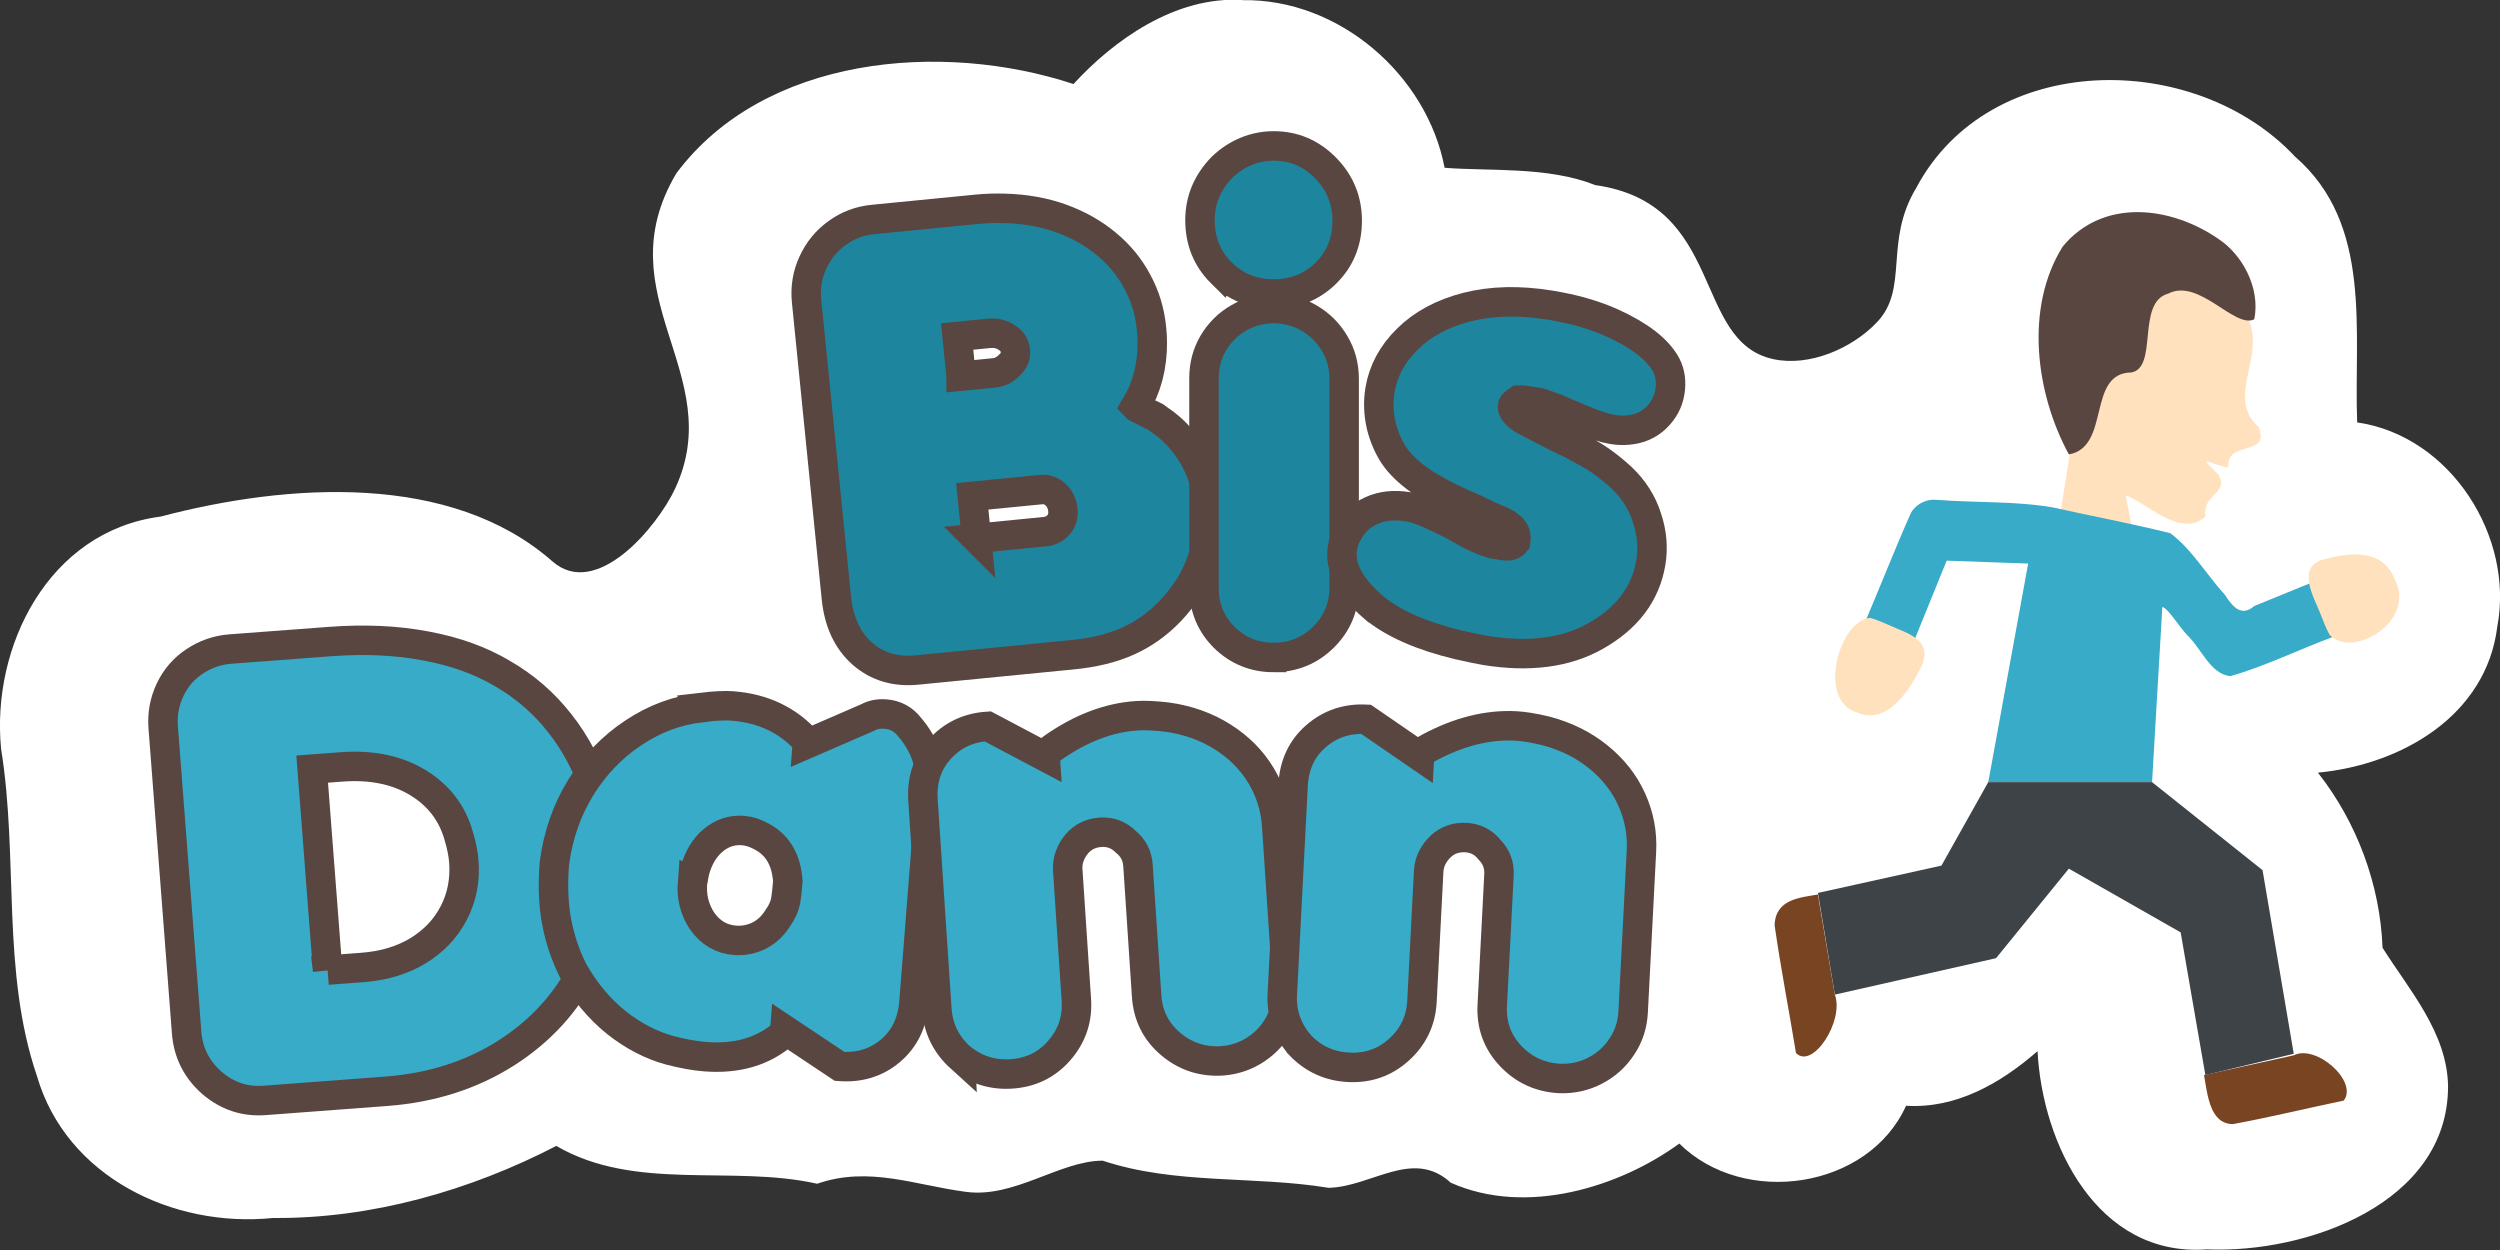 <svg xmlns="http://www.w3.org/2000/svg" version="1.1" width="200px" height="100px" viewBox="0 0 200 100"><rect x="0" y="0" width="200" height="100" fill="#333333" stroke="none"/><g transform="translate(0 -952.4)"><g transform="matrix(-1.04 0 0 1.214 -472.6 -223.3)"><g transform="translate(-247.5 12.12)"></g></g><path d="m99.39 952.4c-5.379-.323-10.31 3.228-13.51 6.722-10.58-3.486-24.77-2.247-31.78 7.156-5.795 9.806 4.174 16.04-.086 25.2-1.438 3.09-6.311 8.916-9.823 5.83-8.113-7.129-21.12-6.269-31.35-3.58-8.957 1.165-13.57 10.41-12.75 18.61 1.404 8.685-.001 17.75 2.873 26.17 2.34 8.02 10.86 12.15 18.88 11.33 7.893.072 15.8-2.211 22.66-5.765 6.316 3.68 14.06 1.492 20.87 3.027 4.136-1.442 7.876.126 11.88.645 3.889.538 7.523-2.486 10.96-2.491 5.838 1.938 12.1 1.191 18.07 2.171 3.458-.075 6.735-3.188 9.78-.407 6.111 2.726 13.62.276 18.28-3.134 5.184 5.125 15.14 3.634 18.14-3.023 4.033.251 7.595-1.823 10.52-4.369.376 7.406 4.763 16.5 13.55 15.86 8.013.338 19.27-3.69 19.29-13.02-.04-4.304-3.153-7.789-5.24-11.11-.195-5.051-2.039-10.02-5.171-14.01 6.659-.629 13.47-4.545 14.35-11.68 1.361-7.181-3.713-15.25-11.21-16.34-.276-7.263 1.274-15.85-4.968-21.26-8.019-8.564-24.44-8.52-30.3 2.489-2.618 4.333-.561 8.027-3.14 10.75-2.013 2.124-5.433 3.586-8.307 2.959-6.516-1.422-3.787-12.44-14.23-13.92-3.784-1.509-8.468-1.101-12.06-1.387-1.414-7.423-8.441-13.54-16.18-13.41z" style="fill:#fff"/><path d="m73.37 1006q-2.593.255-4.381-1.305-1.79-1.584-2.079-4.464l-2.384-23.74q-.163-1.621.506-3.08t1.937-2.365q1.265-.931 2.88-1.089l8.318-.817q1.052-.103 2.216-.071 2.503.072 4.555.823 2.052.751 3.59 2.042 1.535 1.267 2.449 2.985.938 1.716 1.14 3.725.073.726.065 1.142.018 2.882-1.339 5.117l0.11.111.729.368.753.366.32.237q1.113.746 1.934 1.79.846 1.041 1.342 2.288.493 1.222.634 2.626.168 1.67-.183 3.342-.353 1.648-1.282 3.23-.771 1.175-1.599 2.039-1.476 1.538-3.343 2.381-1.867.843-4.412 1.093l-12.48 1.226zm3.519-23.51 2.642-.26q.734-.072 1.29-.689.475-.438.409-1.091-.066-.653-.672-1.034-.611-.429-1.443-.347l-2.544 0.25.318 3.17zm1.229 12.98 5.48-.538q.661-.065 1.082-.546.421-.481.351-1.183-.075-.75-.567-1.215-.494-.489-1.203-.419l-5.48.538.338 3.364z" style="stroke:#594640;stroke-width:2.358;fill:#1e859e"/><path d="m101.9 1005q-2.311 0-3.958-1.605-1.623-1.629-1.623-3.964v-16.78q0-1.532.738-2.797.762-1.289 2.041-2.019 1.303-.754 2.852-.754 1.524.024 2.803.778 1.278.754 2.016 2.019.762 1.265.762 2.821v16.68q0 2.359-1.647 3.988t-3.983 1.629zm-4.18-30.76q-1.721-1.702-1.721-4.232 0-2.408 1.77-4.232.861-.827 1.918-1.265 1.057-.438 2.213-.438 2.434 0 4.18 1.8 1.696 1.751 1.696 4.183 0 2.505-1.696 4.183t-4.18 1.678q-2.483 0-4.18-1.678z" style="stroke:#594640;stroke-width:2.358;fill:#1e859e"/><path d="m109.9 1001q-2.879-2.484-2.504-4.764.115-.696 0.42-1.189.626-1.23 1.889-1.79 1.267-.584 2.893-.322.995.16 2.352.847l.948.448.664.353q1.539.938 2.846 1.321l.291.047.607.098q.655.106.945-.291.122-.744-.356-1.166-.02-.028-.089-.064-.065-.06-.134-.095-.041-.056-.085-.088l-.433-.242-.955-.4-1.223-.591-.907-.393q-2.134-.96-3.499-1.894-1.337-.955-2.041-1.98-.679-1.021-1.027-2.383-.333-1.458-.104-2.85.379-2.304 2.192-4.082 1.816-1.802 4.756-2.56 2.964-.754 6.628-.164 2.839.457 4.973 1.417 3.361 1.527 4.35 3.386.493.942.291 2.166-.194 1.176-1.112 2.063-.914.863-2.252.968-.606.05-1.213-.048-.946-.152-2.412-.783l-1.445-.602-.696-.309-.777-.273q-.372-.159-.542-.186-1.432-.231-1.634-.214l-.113.08-.169.121q-.198.141-.221.285-.051.312.399.754.089.064.154.123.065.06.154.123l.433.242.688.357 1.652.858 1.178.559 1.029 0.56q1.474.73 3.031 2.164 1.464 1.394 2.037 3.211.601 1.797.308 3.573-.617 3.744-4.432 5.889-3.541 1.992-8.783 1.148-.679-.11-2.168-.448-4.434-1.059-6.781-2.99z" style="stroke:#594640;stroke-width:2.358;fill:#1e859e"/><path d="m14.93 1035-1.875-24.42q-.119-1.552.536-2.967.678-1.441 1.969-2.294 1.313-.879 2.882-.997l7.943-.597q4.192-.315 7.671.35 3.501.639 6.162 2.22 2.684 1.554 4.571 3.974 1.912 2.417 2.976 5.679.656 2.121.835 4.449.314 5.049-1.823 9.332t-6.322 6.938q-4.162 2.63-9.556 3.035l-9.733.731q-2.378.179-4.226-1.414-1.826-1.619-2.01-4.02zm11.28-4.994 2.77-.208q2.574-.193 4.459-1.335 1.908-1.168 2.873-3.045.965-1.877.794-4.108-.069-.897-.402-2.018-.78-2.771-3.288-4.29t-6.112-1.248l-2.329.175 1.235 16.08z" style="stroke:#594640;stroke-width:2.358;fill:#37abc8"/><path d="m56.08 1009q1.618-.193 2.5-.125 3.726.286 6.013 2.877l-.011.145 4.825-2.093q.619-.343 1.428-.28 1.201.091 1.939 1.052 1.899 2.195 1.665 5.177l-1.322 16.83q-.192 2.449-1.883 3.88t-4.068 1.248l-4.382-2.922-.019.243q-2.466 2.201-6.339 1.903-1.275-.098-2.845-.511-2.245-.612-4.288-2.232-2.041-1.645-3.447-4.144-.938-1.877-1.319-3.931-.381-2.054-.177-4.648.434-3.333 2.104-6.058 1.694-2.724 4.216-4.384 2.524-1.684 5.412-2.023zm-.683 14.02q-.133 1.697.771 3.06.998 1.418 2.641 1.545.981.076 1.903-.366.924-.466 1.517-1.42.498-.694.627-1.391.093-.554.171-1.548-.171-2.526-2.039-3.548-.803-.452-1.538-.508-1.348-.104-2.405.791-1.057.894-1.478 2.496-.044.24-.083.433-.013.17-.085.457z" style="stroke:#594640;stroke-width:2.358;fill:#37abc8"/><path d="m76.83 1037q-1.73-1.57-1.883-3.875l-1.107-16.7q-.161-2.427 1.331-4.083 1.515-1.682 3.845-1.834l4.596 2.431-.013-.194q.161-.181.678-.556 3.321-2.312 6.682-2.53.957-.062 2.422.111 2.487.35 4.442 1.589 1.955 1.238 3.063 3.091t1.25 3.989l.853 12.86q.103 1.553-.574 2.864-.652 1.31-1.878 2.145-1.226.835-2.745.958-2.355.153-4.13-1.34-1.774-1.494-1.931-3.847l-.692-10.44q-.077-1.165-.963-1.887-.845-.847-2.022-.77-1.178.077-1.91.928-.797.978-.724 2.094l.689 10.39q.154 2.33-1.404 4.088-1.49 1.681-3.796 1.83-2.306.15-4.079-1.319z" style="stroke:#594640;stroke-width:2.358;fill:#37abc8"/><path d="m104 1036q-1.534-1.758-1.415-4.065l.862-16.71q.125-2.429 1.801-3.903 1.702-1.497 4.035-1.379l4.28 2.943.011-.194q.181-.161.738-.474 3.57-1.914 6.934-1.744.958.049 2.393.389 2.429.634 4.225 2.088t2.679 3.422q.883 1.968.773 4.106l-.664 12.87q-.08 1.554-.906 2.779-.802 1.226-2.117 1.914-1.316.689-2.839.636-2.357-.119-3.944-1.806t-1.466-4.043l.538-10.44q.06-1.166-.735-1.985-.739-.938-1.918-.998-1.179-.06-2.006.702-.907.88-.965 1.997l-.536 10.4q-.12 2.332-1.875 3.899-1.677 1.498-3.986 1.382-2.308-.116-3.896-1.779z" style="stroke:#594640;stroke-width:2.358;fill:#37abc8"/><g style="stroke:#594640;stroke-width:2;fill:#37abc8" transform="matrix(-1.04 0 0 1.214 -497 -255.3)"><g transform="translate(-247.5 12.12)"></g></g><g transform="matrix(-1.04 0 0 1.214 -155.8 -180.6)"><g transform="translate(-247.5 12.12)"><path style="fill:#ffe1bd" d="m-65.15 936.5l-10.1 5.699c-1.348 2.408 1.757 5.191-.801 7.1-.931 2.011 2.53.818 2.332 2.669 1.441-.204 2.524-1 .769.456-.866 1.272 1.246 1.249.996 2.78 1.922 1.485 4.699-1.042 6.129-1.396l-.826 3.692c2.033-.367 4.066-.734 6.1-1.102-.492-2.721-.984-5.441-1.477-8.162 1.063-.237 1.878-.585 1.009-1.676-1.377-3.353-2.754-6.707-4.132-10.06z"/><path style="fill:#594640" d="m-72.95 936.9c3.595-2.128 8.835-2.741 11.97.503 2.952 4.034 2.079 9.692-.472 13.7-3.239-.496-1.359-5.357-4.8-5.4-2.095-.313-.369-4.622-2.838-5.195-2.384-1.052-5.104 2.338-6.624 1.692-.491-2.104.971-4.304 2.762-5.296z"/><g style="fill:#784421" transform="translate(-94.85 933.2)"><path style="fill:#784421" d="m51.4 53.5c-.744 1.738 1.727 4.971 2.991 3.847.535-2.807 1.173-5.6 1.643-8.416-.06-1.75-2.02-1.82-3.33-2.03l-1.3 6.6z"/><path style="fill:#784421" d="m16.1 57.5c-1.737-.748-4.973 1.736-3.846 2.984 2.841.506 5.67 1.101 8.519 1.55 1.77 0 1.96-1.92 2.23-3.23-2.3-.43-4.6-.87-6.9-1.3z"/></g><path style="fill:#37abc8" d="m-51.35 954.1c-2.951.197-5.976.07-8.861.494-3.01.579-6.043 1.059-9.038 1.7-1.648 1.036-2.787 2.736-4.209 4.064-.614.822-1.272 1.458-2.256.736-1.613-.565-3.225-1.13-4.838-1.694-.433 1.234-.866 2.467-1.299 3.701 2.663.841 5.263 1.95 7.968 2.614 1.547-.127 2.22-1.803 3.326-2.703.608-.534 1.466-1.764 1.916-1.857.263 3.849.527 7.697.79 11.55h12.6c-1.023-4.803-2.047-9.607-3.07-14.41 2.09-.063 4.18-.126 6.27-.19.9 1.9 1.801 3.799 2.701 5.699 1.167-.6 2.333-1.199 3.5-1.799-1.167-2.355-2.258-4.752-3.473-7.082-.457-.624-1.274-.907-2.027-.819z"/><path style="fill:#ffe1bd" d="m-47.75 962.4c-1.142.463-3.251.878-2.403 2.592.93 1.653 2.708 4.013 5.003 3.108 3.1-.752 1.375-6.084-1.017-6.223-.543.123-1.06.336-1.583.523z"/><path style="fill:#3e4347" d="m-51.65 978.2c-1.2-1.833-2.4-3.667-3.6-5.5h-12.6l-8.5 5.8c-.8 4.033-1.6 8.067-2.4 12.1 2.267.467 4.533.933 6.8 1.4.633-3.133 1.267-6.267 1.9-9.4l8.6-4.2c1.867 1.967 3.733 3.933 5.6 5.9 4.133.8 8.267 1.6 12.4 2.4l1.3-6.7c-3.167-.6-6.333-1.2-9.5-1.8z"/><path style="fill:#ffe1bd" d="m-80.75 961.5c.51-1.076 1.69-2.85-.081-3.425-1.848-.451-4.736-.944-5.719 1.325-1.614 2.688 3.29 5.221 5.053 3.581.295-.469.511-.982.747-1.481z"/></g></g></g></svg>